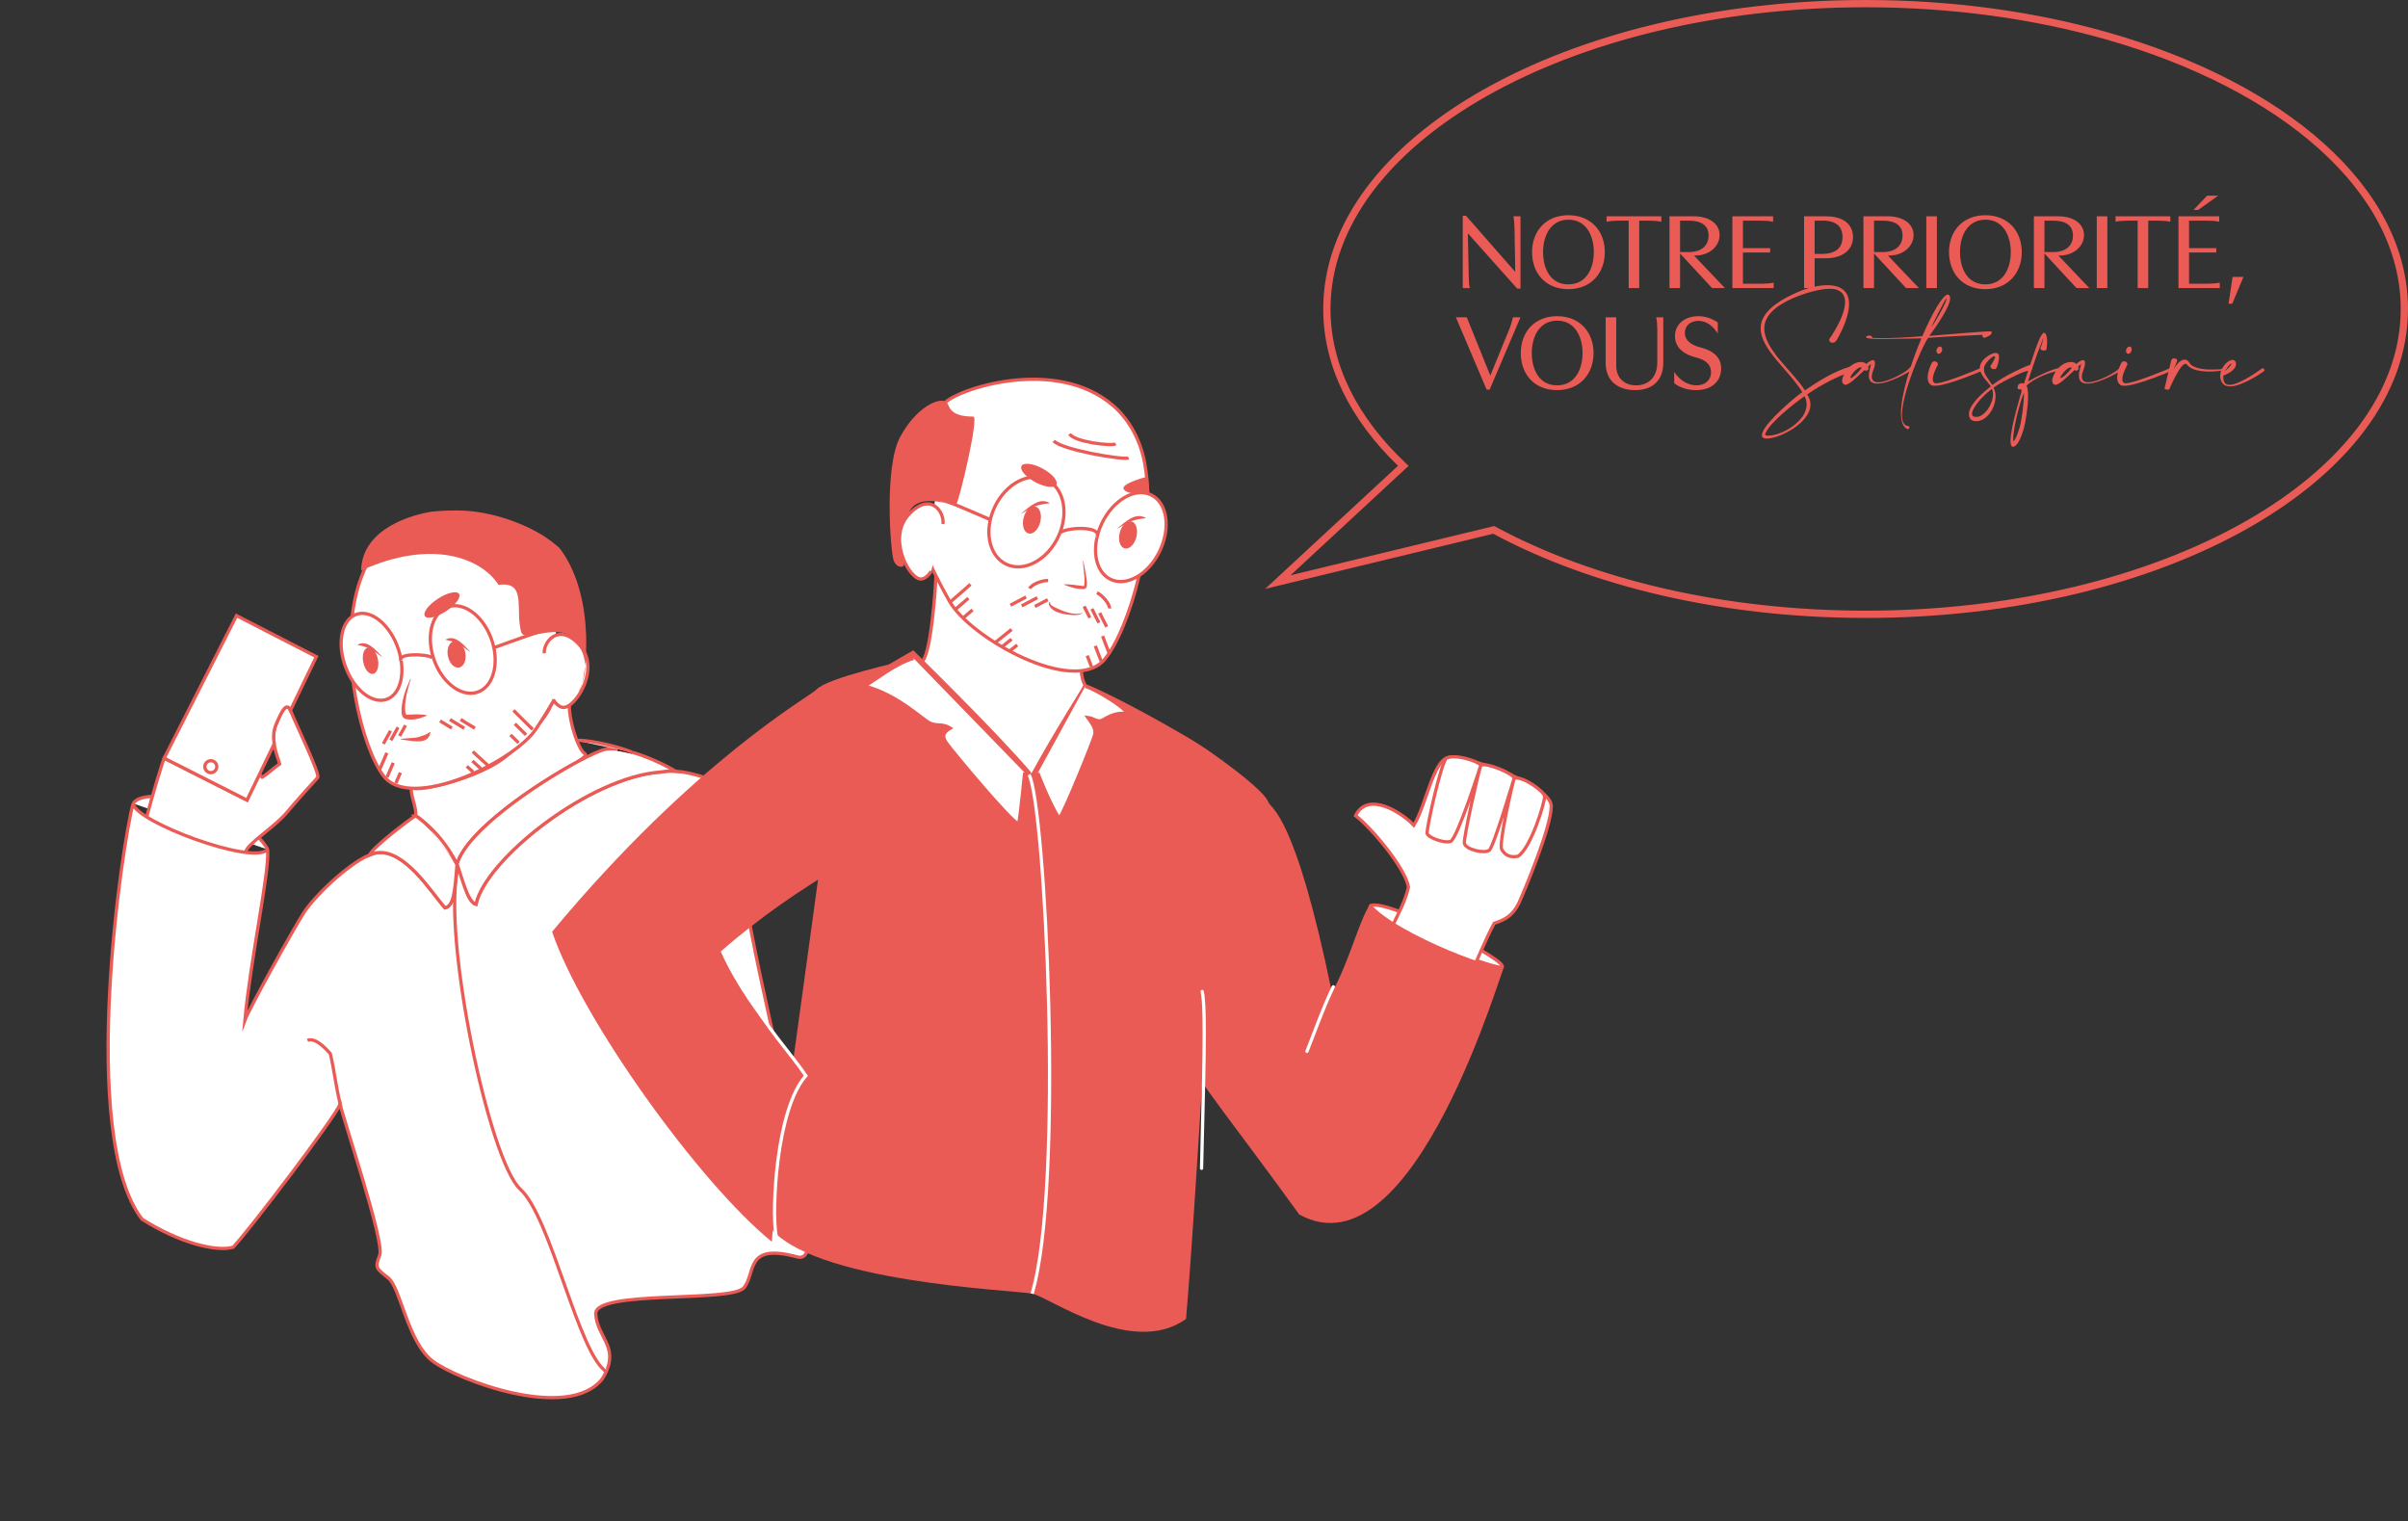 <svg width="1477" height="933" viewBox="0 0 1477 933" fill="none" xmlns="http://www.w3.org/2000/svg">
<rect x="0" y="0" width="1477" height="933" fill="#333333" stroke="none"/>
<g clip-path="url(#clip0_2941_962)">
<g clip-path="url(#clip1_2941_962)">
<path d="M574.092 352.966C573.869 360.823 570.797 404.536 565.033 405.913C572.636 416.913 617.139 472.288 628.863 483.005C635.747 470.744 663.808 424.824 665.575 420.293C663.37 416.556 663.158 410.861 663.158 410.861" fill="white"/>
<path d="M574.092 352.966C573.869 360.823 570.797 404.536 565.033 405.913C572.636 416.913 617.139 472.288 628.863 483.005C635.747 470.744 663.808 424.824 665.575 420.293C663.37 416.556 663.158 410.861 663.158 410.861" stroke="#EA5B55" stroke-width="2" stroke-miterlimit="10"/>
<path d="M81.689 492.797C83.411 490.078 87.684 488.686 93.461 488.427C109.34 487.729 136.541 495.677 153.047 508.611C157.831 512.356 161.716 516.51 164.17 521.004" fill="white"/>
<path d="M81.689 492.797C83.411 490.078 87.684 488.686 93.461 488.427C109.34 487.729 136.541 495.677 153.047 508.611C157.831 512.356 161.716 516.51 164.17 521.004" stroke="#EA5B55" stroke-width="2" stroke-miterlimit="10"/>
<path d="M149.219 529.244C149.589 529.049 150.068 526.328 150.613 522.798C151.453 517.378 168.227 507.775 176.628 497.5C180.068 493.296 193.127 478.69 194.854 476.887C196.591 475.082 180.79 442.481 178.655 436.855C178.487 436.409 178.316 436.004 178.143 435.641C176.139 431.467 173.845 433.289 169.174 444.722C167.639 448.454 167.608 452.535 168.164 456.278C168.985 461.752 171.055 466.524 171.553 468.506C166.628 472.042 163.64 475.059 160.827 476.676C160.827 476.676 160.197 476.055 159.115 475.003L151.51 490.726L100.707 465.001C99.349 468.23 93.223 488.566 89.994 501.073C88.815 505.643 88.013 509.161 87.983 510.42C87.847 515.112 148.266 529.735 149.219 529.244Z" fill="white" stroke="#EA5B55" stroke-width="2" stroke-miterlimit="10"/>
<path d="M87.103 747.743C109.668 762.074 132.664 767.999 143.001 764.947C153.77 753.488 204.687 686.349 208.642 677.256C210.301 685.776 236.047 761.919 232.908 769.814C229.76 777.711 230.858 778.017 238.242 783.864C245.623 789.701 250.054 823.181 265.319 834.767C280.587 846.363 348.548 872.15 369.42 845.714C370.415 844.124 371.224 842.632 371.865 841.214C378.918 825.69 366.257 819.577 365.41 805.917C364.484 791.009 448.764 799.05 456.333 789.783C463.89 780.508 456.666 762.14 489.071 770.918C521.476 779.697 436.178 528.662 454.709 484.863C441.673 480.178 426.982 473.9 414.435 473.032C411.367 472.814 408.425 472.928 405.666 473.465C361.482 476.343 297.678 527.265 291.935 554.647C286.627 553.338 282.966 536.629 280.332 530.113C279.053 546.407 278.372 555.729 272.924 556.79C264.447 547.051 248.185 520.774 231.302 523.012C229.892 523.205 228.313 523.675 226.619 524.392C213.331 529.924 192.663 549.872 186.306 559.871C179.14 571.148 152.954 618.383 150.218 625.681C153.476 589.562 165.234 535.152 164.208 521.456C164.203 521.274 163.985 521.204 163.845 521.323C153.701 530.338 84.064 504.154 81.742 493.226C81.723 493.128 81.59 493.123 81.566 493.209C75.314 515.149 47.674 696.504 87.103 747.743Z" fill="white" stroke="#EA5B55" stroke-width="2" stroke-miterlimit="10"/>
<path d="M287.873 515.685C287.873 515.685 287.89 515.723 287.904 515.741" stroke="#1D1D1B" stroke-width="2" stroke-miterlimit="10"/>
<path d="M254.811 500.23C256.403 501.081 258.546 502.722 261.013 505.033C266.669 510.329 274.026 519.177 280.332 530.113C285.978 509.769 329.06 480.771 354.402 467.136C358.4 464.544 360.134 462.933 358.562 462.078C357.136 461.296 355.414 458.259 353.84 454.256C351.286 447.734 349.107 438.633 349.208 432.562C349.208 432.562 341.851 427.688 338.745 431.145C338.411 431.526 338.125 431.989 337.894 432.584C337.898 432.604 337.89 432.616 337.882 432.627C336.916 435.25 335.092 438.285 332.019 442.123L331.999 442.127C327.965 447.15 321.778 453.52 312.549 462.051C303.311 470.594 287.099 476.858 273.984 480.4C273.935 480.409 273.878 480.431 273.819 480.442C270.652 481.283 267.65 481.98 265.001 482.505L264.795 482.545C259.21 483.633 255.088 483.967 253.806 483.503L253.796 483.505C253.367 483.344 253.042 483.347 252.811 483.473C250.646 484.648 256.193 496.914 254.821 500.228L254.811 500.23Z" fill="white" stroke="#EA5B55" stroke-width="2" stroke-miterlimit="10"/>
<path d="M342.349 424.647C342.349 424.647 338.556 432.323 328.852 446.998C315.462 467.23 252.386 497.666 235.439 476.138C228.857 467.761 221.889 449.242 218.05 427.637C215.102 411.136 214.003 392.829 216.278 375.892C216.388 374.994 216.528 374.091 216.67 373.197C217.179 369.95 217.819 366.749 218.609 363.641C221.87 350.668 227.605 339.099 236.617 330.6C274.16 295.182 333.058 326.432 339.058 334.749" fill="white"/>
<path d="M342.349 424.647C342.349 424.647 338.556 432.323 328.852 446.998C315.462 467.23 252.386 497.666 235.439 476.138C228.857 467.761 221.889 449.242 218.05 427.637C215.102 411.136 214.003 392.829 216.278 375.892C216.388 374.994 216.528 374.091 216.67 373.197C217.179 369.95 217.819 366.749 218.609 363.641C221.87 350.668 227.605 339.099 236.617 330.6C274.16 295.182 333.058 326.432 339.058 334.749" stroke="#EA5B55" stroke-width="2" stroke-miterlimit="10"/>
<path d="M300.981 390.768C295.4 376.543 283.211 368.412 273.747 372.598C264.282 376.784 261.127 391.712 266.709 405.938C272.29 420.164 284.479 428.294 293.943 424.108C303.408 419.922 306.563 404.994 300.981 390.768Z" fill="white" stroke="#EA5B55" stroke-width="2" stroke-miterlimit="10"/>
<path d="M243.547 395.92C237.966 381.694 226.434 373.273 217.777 377.108C209.12 380.943 206.631 395.568 212.212 409.794C217.794 424.019 229.325 432.441 237.981 428.606C246.638 424.77 249.129 410.145 243.547 395.92Z" fill="white" stroke="#EA5B55" stroke-width="2" stroke-miterlimit="10"/>
<path d="M265.139 403.318C261.66 401.041 244.039 400.539 245.917 405.054L265.139 403.318Z" fill="white"/>
<path d="M265.139 403.318C261.66 401.041 244.039 400.539 245.917 405.054" stroke="#EA5B55" stroke-width="2" stroke-miterlimit="10"/>
<path d="M303.118 397.188C313.814 393.465 335.67 384.9 338.119 386.491L303.118 397.188Z" fill="white"/>
<path d="M303.118 397.188C313.814 393.465 335.67 384.9 338.119 386.491" stroke="#EA5B55" stroke-width="2" stroke-miterlimit="10"/>
<path d="M251.828 416.526C246.462 429.674 246.75 438.532 248.59 439.508C250.431 440.484 259.285 439.025 261.769 438.806" fill="white"/>
<path d="M251.696 416.471C249.014 422.158 246.818 428.097 246.327 434.468C246.269 436.68 246.023 440.182 248.724 440.97C253.184 442.058 257.676 440.694 261.78 438.958L261.752 438.658C260.14 438.279 258.558 438.22 257.009 438.165C254.488 438.034 251.844 438.366 249.369 438.369C249.265 438.359 249.157 438.329 249.237 438.374C249.292 438.445 249.243 438.404 249.204 438.36C248.61 437.457 248.515 435.713 248.476 434.519C248.458 428.46 250.082 422.358 251.974 416.59L251.698 416.48L251.696 416.471Z" fill="#EA5B55"/>
<path d="M260.599 377.863C259.224 375.746 262.804 370.982 268.594 367.222C274.384 363.462 280.191 362.131 281.566 364.247C282.941 366.364 279.362 371.128 273.572 374.888C267.781 378.647 261.974 379.979 260.599 377.863Z" fill="#EA5B55"/>
<path d="M281.629 409.419C278.681 409.993 275.585 406.838 274.716 402.371C273.846 397.904 275.531 393.817 278.48 393.243C281.429 392.669 284.525 395.824 285.395 400.291C286.265 404.758 284.579 408.845 281.629 409.419Z" fill="#EA5B55"/>
<path d="M288.271 399.527C284.549 395.739 279.331 388.981 273.353 392.234L273.391 392.43C276.269 392.98 278.513 393.674 281.121 394.878C283.617 396.185 285.794 398.104 288.139 399.685L288.262 399.529L288.271 399.527Z" fill="#EA5B55"/>
<path d="M228.871 413.305C226.387 413.789 223.67 410.56 222.8 406.093C221.931 401.626 223.238 397.613 225.721 397.129C228.204 396.646 230.922 399.875 231.792 404.342C232.661 408.809 231.353 412.822 228.871 413.305Z" fill="#EA5B55"/>
<path d="M234.32 402.678C230.598 398.889 225.38 392.132 219.402 395.384L219.44 395.581C222.318 396.131 224.562 396.825 227.17 398.028C229.666 399.336 231.843 401.255 234.188 402.836L234.311 402.68L234.32 402.678Z" fill="#EA5B55"/>
<path d="M245.87 453.425C251.205 453.038 260.549 455.508 263.857 449.006L245.87 453.425Z" fill="white"/>
<path d="M245.89 453.574C251.64 454.013 262.904 457.709 264.005 449.079L263.735 448.948C262.249 450.002 261.075 450.617 259.771 451.034C258.777 451.32 257.712 451.761 256.722 452.066C254.797 452.543 252.854 452.605 250.813 452.748C249.179 452.883 247.508 452.933 245.872 453.272L245.89 453.574Z" fill="#EA5B55"/>
<path d="M333.857 400.697C333.149 394.08 342.508 381.398 355.372 395.458C368.236 409.519 354.142 431.997 346.712 433.759C342.388 434.784 339.37 429.015 339.37 429.015" fill="white"/>
<path d="M333.857 400.697C333.149 394.08 342.508 381.398 355.372 395.458C368.236 409.519 354.142 431.997 346.712 433.759C342.388 434.784 339.37 429.015 339.37 429.015" stroke="#EA5B55" stroke-width="2" stroke-miterlimit="10"/>
<path d="M232.817 472.092C235.353 466.382 237.262 461.793 237.262 461.793L232.817 472.092Z" fill="white"/>
<path d="M232.817 472.092C235.353 466.382 237.262 461.793 237.262 461.793" stroke="#EA5B55" stroke-width="2" stroke-miterlimit="10"/>
<path d="M326.768 447.393C320.129 440.923 314.971 435.672 314.971 435.672L326.768 447.393Z" fill="white"/>
<path d="M326.768 447.393C320.129 440.923 314.971 435.672 314.971 435.672" stroke="#EA5B55" stroke-width="2" stroke-miterlimit="10"/>
<path d="M322.652 450.68C318.8 446.958 315.807 443.934 315.807 443.934L322.652 450.68Z" fill="white"/>
<path d="M322.652 450.68C318.8 446.958 315.807 443.934 315.807 443.934" stroke="#EA5B55" stroke-width="2" stroke-miterlimit="10"/>
<path d="M318.079 455.615C315.273 452.921 313.093 450.728 313.093 450.728L318.079 455.615Z" fill="white"/>
<path d="M318.079 455.615C315.273 452.921 313.093 450.728 313.093 450.728" stroke="#EA5B55" stroke-width="2" stroke-miterlimit="10"/>
<path d="M299.19 469.368C294.009 464.733 289.984 460.963 289.984 460.963L299.19 469.368Z" fill="white"/>
<path d="M299.19 469.368C294.009 464.733 289.984 460.963 289.984 460.963" stroke="#EA5B55" stroke-width="2" stroke-miterlimit="10"/>
<path d="M295.107 471.57C292.102 468.905 289.764 466.732 289.764 466.732L295.107 471.57Z" fill="white"/>
<path d="M295.107 471.57C292.102 468.905 289.764 466.732 289.764 466.732" stroke="#EA5B55" stroke-width="2" stroke-miterlimit="10"/>
<path d="M290.203 473.501C288.013 471.564 286.31 469.991 286.31 469.991L290.203 473.501Z" fill="white"/>
<path d="M290.203 473.501C288.013 471.564 286.31 469.991 286.31 469.991" stroke="#EA5B55" stroke-width="2" stroke-miterlimit="10"/>
<path d="M237.388 476.685C239.562 471.789 241.203 467.863 241.203 467.863L237.388 476.685Z" fill="white"/>
<path d="M237.388 476.685C239.562 471.789 241.203 467.863 241.203 467.863" stroke="#EA5B55" stroke-width="2" stroke-miterlimit="10"/>
<path d="M242.825 480.272C244.416 476.722 245.613 473.871 245.613 473.871L242.825 480.272Z" fill="white"/>
<path d="M242.825 480.272C244.416 476.722 245.613 473.871 245.613 473.871" stroke="#EA5B55" stroke-width="2" stroke-miterlimit="10"/>
<path d="M291.328 446.674C286.37 443.707 282.524 441.277 282.524 441.277L291.328 446.674Z" fill="white"/>
<path d="M291.328 446.674C286.37 443.707 282.524 441.277 282.524 441.277" stroke="#EA5B55" stroke-width="2" stroke-miterlimit="10"/>
<path d="M284.801 446.691C279.842 443.724 275.997 441.294 275.997 441.294L284.801 446.691Z" fill="white"/>
<path d="M284.801 446.691C279.842 443.724 275.997 441.294 275.997 441.294" stroke="#EA5B55" stroke-width="2" stroke-miterlimit="10"/>
<path d="M277.171 446.587C273.081 444.154 269.91 442.153 269.91 442.153L277.171 446.587Z" fill="white"/>
<path d="M277.171 446.587C273.081 444.154 269.91 442.153 269.91 442.153" stroke="#EA5B55" stroke-width="2" stroke-miterlimit="10"/>
<path d="M235.133 456.198C237.644 451.776 239.551 448.227 239.551 448.227L235.133 456.198Z" fill="white"/>
<path d="M235.133 456.198C237.644 451.776 239.551 448.227 239.551 448.227" stroke="#EA5B55" stroke-width="2" stroke-miterlimit="10"/>
<path d="M239.736 454.049C242.248 449.628 244.154 446.078 244.154 446.078L239.736 454.049Z" fill="white"/>
<path d="M239.736 454.049C242.248 449.628 244.154 446.078 244.154 446.078" stroke="#EA5B55" stroke-width="2" stroke-miterlimit="10"/>
<path d="M245.093 451.417C247.167 447.784 248.738 444.859 248.738 444.859L245.093 451.417Z" fill="white"/>
<path d="M245.093 451.417C247.167 447.784 248.738 444.859 248.738 444.859" stroke="#EA5B55" stroke-width="2" stroke-miterlimit="10"/>
<path d="M305.774 358.71C295.427 342.458 265 330.177 221.492 349.926C222.053 323.298 254.883 315.317 264.447 313.893C274.011 312.468 315.159 311.68 343.043 335.959C366.79 366.615 359.232 419.943 355.141 424.101C353.117 426.156 366.25 409.051 352.665 392.441C343.557 381.296 321.574 393.971 319.773 387.913C315.701 374.168 323.541 356.25 305.776 358.72L305.774 358.71Z" fill="#EA5B55"/>
<path d="M280.774 532.378C271.159 574.828 300.078 712 319.126 729.36C338.175 746.719 354.912 831.636 372.342 841.517" fill="white"/>
<path d="M280.774 532.378C271.159 574.828 300.078 712 319.126 729.36C338.175 746.719 354.912 831.636 372.342 841.517" stroke="#EA5B55" stroke-width="2" stroke-miterlimit="10"/>
<path d="M280.333 530.112C282.967 536.629 286.627 553.337 291.935 554.647C297.678 527.265 361.482 476.342 405.667 473.465C408.425 472.928 411.367 472.813 414.435 473.031C408.539 469.483 397.724 464.223 387.578 461.349L378.856 459.512L378.783 459.505C376.01 459.179 373.443 459.18 371.234 459.61C368.447 460.153 362.278 462.902 354.402 467.136C329.061 480.77 285.979 509.768 280.333 530.112Z" fill="white" stroke="#EA5B55" stroke-width="2" stroke-miterlimit="10"/>
<path d="M226.618 524.393C228.312 523.676 229.891 523.205 231.3 523.012C248.184 520.774 264.445 547.051 272.923 556.79C278.371 555.729 279.052 546.407 280.331 530.113C274.025 519.176 266.668 510.329 261.012 505.033C258.52 502.91 256.371 501.341 254.809 500.229C250.233 503.464 229.114 519.159 226.618 524.393Z" fill="white" stroke="#EA5B55" stroke-width="2" stroke-miterlimit="10"/>
<path d="M280.33 530.111C274.223 517.791 266.731 509.919 261.011 505.032L280.33 530.111Z" fill="white"/>
<path d="M280.33 530.111C274.223 517.791 266.731 509.919 261.011 505.032" stroke="#EA5B55" stroke-width="2" stroke-miterlimit="10"/>
<path d="M387.575 461.349C387.575 461.349 387.543 461.335 387.521 461.329C384.525 460.486 381.588 459.846 378.853 459.512" stroke="#1D1D1B" stroke-width="2" stroke-miterlimit="10"/>
<path d="M387.576 461.348C378.772 457.367 357.312 453.151 353.839 454.255L387.576 461.348Z" fill="white"/>
<path d="M387.576 461.348C378.772 457.367 357.312 453.151 353.839 454.255" stroke="#EA5B55" stroke-width="2" stroke-miterlimit="10"/>
<path d="M208.641 677.256C205.503 663.39 204.981 656.207 202.607 646.267C195.326 637.803 191.019 637.083 188.613 638.071" fill="white"/>
<path d="M208.641 677.256C205.503 663.39 204.981 656.207 202.607 646.267C195.326 637.803 191.019 637.083 188.613 638.071" stroke="#EA5B55" stroke-width="2" stroke-miterlimit="10"/>
<path d="M920.876 593.258C928.903 590.952 851.142 550.935 840.797 555.415C833.085 563.681 916.428 594.532 920.876 593.258Z" fill="white" stroke="#EA5B55" stroke-width="2" stroke-miterlimit="10"/>
<path d="M850.44 576.685C855.215 563.795 861.364 555.507 863.911 544.1C861.996 532.278 840.868 507.428 831.481 500.239C839.122 484.703 860.382 498.82 867.181 506.166C874.709 494.074 878.951 466.414 888.472 464.56C897.994 462.706 951.576 481.41 951.511 494.423C951.449 507.445 934.899 546.66 931.592 554.008C927.583 561.828 923.298 563.946 916.475 566.314C912.598 573.191 903.64 593.895 901.995 598.372C896.979 599.349 850.428 576.677 850.428 576.677L850.44 576.685Z" fill="white" stroke="#EA5B55" stroke-width="2" stroke-miterlimit="10"/>
<path d="M579.06 247.614C585.817 238.942 647.652 217.989 683.041 248.997C692.818 257.566 699.603 270.172 702.155 284.274C702.773 287.658 703.234 291.124 703.553 294.648C703.65 295.617 703.728 296.591 703.795 297.566C705.071 315.89 702.75 335.525 698.63 353.137C693.257 376.189 684.847 395.787 677.476 404.497C658.511 426.863 595.039 391.217 582.436 368.822C573.306 352.588 569.871 344.159 569.871 344.159" fill="white"/>
<path d="M579.06 247.614C585.817 238.942 647.652 217.989 683.041 248.997C692.818 257.566 699.603 270.172 702.155 284.274C702.773 287.658 703.234 291.124 703.553 294.648C703.65 295.617 703.728 296.591 703.795 297.566C705.071 315.89 702.75 335.525 698.63 353.137C693.257 376.189 684.847 395.787 677.476 404.497C658.511 426.863 595.039 391.217 582.436 368.822C573.306 352.588 569.871 344.159 569.871 344.159" stroke="#EA5B55" stroke-width="2" stroke-miterlimit="10"/>
<path d="M580.506 246.619C582.668 248.358 581.31 255.458 596.915 255.497C600.861 254.627 588.335 307.658 586.485 309.353C584.635 311.048 564.306 301.191 557.701 313.887C551.096 326.584 554.163 344.325 554.445 346.246C554.728 348.167 550.149 348.722 548.195 343.918C546.241 339.112 542.165 286.573 552.081 268.067C561.997 249.561 576.328 243.266 580.506 246.619Z" fill="#EA5B55"/>
<path d="M617.184 346.046C606.464 340.913 603.329 325.151 610.18 310.839C617.031 296.528 631.275 289.086 641.996 294.218C652.716 299.35 655.852 315.112 649 329.424C642.149 343.736 627.905 351.177 617.184 346.046Z" fill="white" stroke="#EA5B55" stroke-width="2" stroke-miterlimit="10"/>
<path d="M681.226 355.348C671.422 350.655 669.029 335.248 675.881 320.936C682.732 306.625 696.234 298.828 706.037 303.521C715.841 308.214 718.233 323.62 711.382 337.932C704.53 352.244 691.028 360.041 681.226 355.348Z" fill="white" stroke="#EA5B55" stroke-width="2" stroke-miterlimit="10"/>
<path d="M650.233 326.689C654.7 323.262 675.819 322.472 672.925 329.271L650.233 326.689Z" fill="white"/>
<path d="M650.233 326.689C654.7 323.262 675.819 322.472 672.925 329.271" stroke="#EA5B55" stroke-width="2" stroke-miterlimit="10"/>
<path d="M607.45 318.718C597.28 314.463 576.58 304.791 574.097 306.324L607.45 318.718Z" fill="white"/>
<path d="M607.45 318.718C597.28 314.463 576.58 304.791 574.097 306.324" stroke="#EA5B55" stroke-width="2" stroke-miterlimit="10"/>
<path d="M664.418 344.027C665.097 350.497 666.981 359.757 665.229 360.282C663.477 360.806 654.982 358.874 652.599 358.462" fill="white"/>
<path d="M664.317 344.038C664.378 349.059 665.7 354.385 664.965 359.296C664.917 359.519 664.744 359.573 664.941 359.433C664.97 359.427 664.98 359.425 664.941 359.433C664.902 359.44 664.79 359.442 664.751 359.449C660.714 359.074 656.767 358.212 652.622 358.378L652.59 358.577C656.359 360.095 660.269 361.392 664.38 361.315C664.58 361.296 665.043 361.267 665.234 361.199C668.121 360.698 666.035 353.331 665.855 351.257C665.395 348.841 664.939 346.444 664.519 344.029L664.319 344.048L664.317 344.038Z" fill="#EA5B55"/>
<path d="M635.018 295.714C629.112 292.54 625.327 288.102 626.564 285.801C627.8 283.5 633.59 284.207 639.496 287.381C645.402 290.555 649.188 294.993 647.951 297.294C646.715 299.595 640.925 298.888 635.018 295.714Z" fill="#EA5B55"/>
<path d="M703.188 302.289C702.726 302.379 702.24 302.443 701.753 302.508C695.098 303.386 689.438 301.992 689.096 299.399C688.797 297.135 697.895 293.682 703.336 292.531C705.134 295.329 702.94 298.925 703.186 302.279L703.188 302.289Z" fill="#EA5B55"/>
<path d="M630.887 327.196C628.058 326.489 626.689 322.212 627.83 317.641C628.97 313.07 632.189 309.937 635.018 310.643C637.847 311.349 639.216 315.627 638.075 320.198C636.935 324.769 633.716 327.902 630.887 327.196Z" fill="#EA5B55"/>
<path d="M626.598 315.021C629.361 313.515 631.971 311.642 634.877 310.506C637.875 309.474 640.549 309.025 643.767 308.704L643.811 308.512C637.476 304.753 631.097 311.079 626.485 314.86L626.598 315.021Z" fill="#EA5B55"/>
<path d="M689.85 336.35C687.021 335.644 685.652 331.366 686.793 326.795C687.933 322.224 691.152 319.091 693.981 319.798C696.81 320.504 698.179 324.781 697.038 329.352C695.898 333.923 692.679 337.055 689.85 336.35Z" fill="#EA5B55"/>
<path d="M685.562 324.172C688.326 322.666 690.936 320.792 693.842 319.656C696.84 318.624 699.513 318.175 702.731 317.854L702.776 317.662C696.45 313.902 690.062 320.229 685.449 324.01L685.562 324.172Z" fill="#EA5B55"/>
<path d="M663.955 376.077C658.162 378.865 641.402 373.367 643.991 369.134L663.955 376.077Z" fill="white"/>
<path d="M663.918 375.992C658.325 377.509 652.381 375.08 647.41 372.676C646.037 371.904 643.735 371.12 644.082 369.188L643.908 369.079C643.508 369.432 643.285 370.066 643.372 370.671C644.793 375.926 653.544 376.973 658.136 377.271C660.123 377.271 662.226 377.137 664.003 376.169L663.918 375.992Z" fill="#EA5B55"/>
<path d="M578.36 321.408C579.483 314.618 571.213 301.181 557.768 315.168C544.333 329.153 556.56 352.863 563.682 354.961C567.822 356.182 571.131 350.363 571.131 350.363" fill="white"/>
<path d="M578.36 321.408C579.483 314.618 571.213 301.181 557.768 315.168C544.333 329.153 556.56 352.863 563.682 354.961C567.822 356.182 571.131 350.363 571.131 350.363" stroke="#EA5B55" stroke-width="2" stroke-miterlimit="10"/>
<path d="M642.898 356.042C638.563 355.959 632.461 358.736 631.6 360.962L642.898 356.042Z" fill="white"/>
<path d="M642.898 356.042C638.563 355.959 632.461 358.736 631.6 360.962" stroke="#EA5B55" stroke-width="2" stroke-miterlimit="10"/>
<path d="M672.859 363.525C676.726 365.492 680.808 370.81 680.525 373.177L672.859 363.525Z" fill="white"/>
<path d="M672.859 363.525C676.726 365.492 680.808 370.81 680.525 373.177" stroke="#EA5B55" stroke-width="2" stroke-miterlimit="10"/>
<path d="M680.489 401.028C678.086 394.966 676.296 390.108 676.296 390.108L680.489 401.028Z" fill="white"/>
<path d="M680.489 401.028C678.086 394.966 676.296 390.108 676.296 390.108" stroke="#EA5B55" stroke-width="2" stroke-miterlimit="10"/>
<path d="M582.185 369.789C589.538 363.498 595.254 358.371 595.254 358.371L582.185 369.789Z" fill="white"/>
<path d="M582.185 369.789C589.538 363.498 595.254 358.371 595.254 358.371" stroke="#EA5B55" stroke-width="2" stroke-miterlimit="10"/>
<path d="M586.389 373.432C590.657 369.819 593.975 366.871 593.975 366.871L586.389 373.432Z" fill="white"/>
<path d="M586.389 373.432C590.657 369.819 593.975 366.871 593.975 366.871" stroke="#EA5B55" stroke-width="2" stroke-miterlimit="10"/>
<path d="M590.992 378.812C594.098 376.19 596.516 374.059 596.516 374.059L590.992 378.812Z" fill="white"/>
<path d="M590.992 378.812C594.098 376.19 596.516 374.059 596.516 374.059" stroke="#EA5B55" stroke-width="2" stroke-miterlimit="10"/>
<path d="M610.327 394.191C616.045 389.705 620.488 386.049 620.488 386.049L610.327 394.191Z" fill="white"/>
<path d="M610.327 394.191C616.045 389.705 620.488 386.049 620.488 386.049" stroke="#EA5B55" stroke-width="2" stroke-miterlimit="10"/>
<path d="M614.538 396.712C617.856 394.13 620.432 392.029 620.432 392.029L614.538 396.712Z" fill="white"/>
<path d="M614.538 396.712C617.856 394.13 620.432 392.029 620.432 392.029" stroke="#EA5B55" stroke-width="2" stroke-miterlimit="10"/>
<path d="M619.641 399.01C622.059 397.143 623.941 395.615 623.941 395.615L619.641 399.01Z" fill="white"/>
<path d="M619.641 399.01C622.059 397.143 623.941 395.615 623.941 395.615" stroke="#EA5B55" stroke-width="2" stroke-miterlimit="10"/>
<path d="M675.419 405.499C673.359 400.307 671.814 396.135 671.814 396.135L675.419 405.499Z" fill="white"/>
<path d="M675.419 405.499C673.359 400.307 671.814 396.135 671.814 396.135" stroke="#EA5B55" stroke-width="2" stroke-miterlimit="10"/>
<path d="M669.487 408.885C667.979 405.114 666.851 402.094 666.851 402.094L669.487 408.885Z" fill="white"/>
<path d="M669.487 408.885C667.979 405.114 666.851 402.094 666.851 402.094" stroke="#EA5B55" stroke-width="2" stroke-miterlimit="10"/>
<path d="M619.765 371.193C625.165 368.42 629.355 366.137 629.355 366.137L619.765 371.193Z" fill="white"/>
<path d="M619.765 371.193C625.165 368.42 629.355 366.137 629.355 366.137" stroke="#EA5B55" stroke-width="2" stroke-miterlimit="10"/>
<path d="M626.671 371.601C632.071 368.828 636.262 366.545 636.262 366.545L626.671 371.601Z" fill="white"/>
<path d="M626.671 371.601C632.071 368.828 636.262 366.545 636.262 366.545" stroke="#EA5B55" stroke-width="2" stroke-miterlimit="10"/>
<path d="M634.769 371.959C639.216 369.687 642.672 367.812 642.672 367.812L634.769 371.959Z" fill="white"/>
<path d="M634.769 371.959C639.216 369.687 642.672 367.812 642.672 367.812" stroke="#EA5B55" stroke-width="2" stroke-miterlimit="10"/>
<path d="M678.817 384.44C676.368 379.711 674.53 375.923 674.53 375.923L678.817 384.44Z" fill="white"/>
<path d="M678.817 384.44C676.368 379.711 674.53 375.923 674.53 375.923" stroke="#EA5B55" stroke-width="2" stroke-miterlimit="10"/>
<path d="M674.04 381.939C671.591 377.209 669.753 373.421 669.753 373.421L674.04 381.939Z" fill="white"/>
<path d="M674.04 381.939C671.591 377.209 669.753 373.421 669.753 373.421" stroke="#EA5B55" stroke-width="2" stroke-miterlimit="10"/>
<path d="M668.505 378.889C666.486 375.004 664.962 371.888 664.962 371.888L668.505 378.889Z" fill="white"/>
<path d="M668.505 378.889C666.486 375.004 664.962 371.888 664.962 371.888" stroke="#EA5B55" stroke-width="2" stroke-miterlimit="10"/>
<path d="M692.258 280.904C688.917 282.217 651.551 276.003 646.327 270.419L692.258 280.904Z" fill="white"/>
<path d="M692.258 280.904C688.917 282.217 651.551 276.003 646.327 270.419" stroke="#EA5B55" stroke-width="2" stroke-miterlimit="10"/>
<path d="M684.306 272.193C682.068 273.78 658.902 271.119 656.088 266.135L684.306 272.193Z" fill="white"/>
<path d="M684.306 272.193C682.068 273.78 658.902 271.119 656.088 266.135" stroke="#EA5B55" stroke-width="2" stroke-miterlimit="10"/>
<path d="M665.334 419.423C679.052 423.843 750.025 462.328 749.916 468.309C750.504 433.445 734.268 733.284 727.477 808.967C694.365 832.662 643.596 795.439 633.057 793.426C637.147 771.999 638.653 506.966 632.408 474.888C646.487 448.776 665.325 419.425 665.325 419.425L665.334 419.423Z" fill="#EA5B55"/>
<path d="M633.056 793.426C621.428 791.207 496.424 786.5 471.492 751.744C477.688 722.919 515.336 434.162 517.549 428.576C519.762 422.99 539.886 410.29 560.188 398.869C560.188 398.869 610.087 447.53 632.053 473.225C637.395 479.47 663.152 635.411 633.046 793.428L633.056 793.426Z" fill="#EA5B55"/>
<path d="M560.338 403.728C550.877 406.365 507.148 415.715 500.54 423.114C497.136 426.925 426.328 465.946 338.631 571.482C356.885 625.152 428.949 725.54 473.433 761.614C476.144 731.429 475.317 690.503 494.301 659.758C496.239 656.63 460.899 625.449 442.083 583.594C492.338 539.476 541.791 518.397 541.984 514.681C542.505 505.166 560.348 403.727 560.348 403.727L560.338 403.728Z" fill="#EA5B55"/>
<path d="M720.255 448.462C727.947 449.929 774.434 482.424 777.858 491.741C779.638 496.59 794.088 497.658 816.962 608.754C827.827 589.422 833.298 565.088 840.591 554.305C856.428 573.217 924.039 598.308 922.916 592.383C922.246 588.836 868.035 784.106 796.93 744.892C759.352 692.906 730.868 657.588 732.085 653.949C735.112 644.903 720.245 448.464 720.245 448.464L720.255 448.462Z" fill="#EA5B55"/>
<path d="M628.488 473.908C628.488 473.908 626.247 497.196 624.848 505.394C620.517 504.546 583.92 460.529 580.629 455.872C577.338 451.215 579.007 448.904 582.877 446.591C577.993 443.64 575.626 445.405 570.877 443.722C566.655 442.231 551.487 426.388 530.361 420.752C538.486 416.073 548.237 407.603 560.34 403.729" fill="white"/>
<path d="M628.488 473.908C628.488 473.908 626.247 497.196 624.848 505.394C620.517 504.546 583.92 460.529 580.629 455.872C577.338 451.215 579.007 448.904 582.877 446.591C577.993 443.64 575.626 445.405 570.877 443.722C566.655 442.231 551.487 426.388 530.361 420.752C538.486 416.073 548.237 407.603 560.34 403.729" stroke="#EA5B55" stroke-width="2" stroke-miterlimit="10"/>
<path d="M665.666 420.907C674.308 423.697 695.271 437.597 689.957 437.46C680.127 437.204 677.095 442.562 673.994 442.126C670.894 441.691 670.601 440.505 667.195 440.068C669.642 443.534 672.37 446.864 671.452 450.68C670.534 454.495 653.729 496.012 649.747 501.984C644.22 493.952 636.561 474.079 636.561 474.079" fill="white"/>
<path d="M665.666 420.907C674.308 423.697 695.271 437.597 689.957 437.46C680.127 437.204 677.095 442.562 673.994 442.126C670.894 441.691 670.601 440.505 667.195 440.068C669.642 443.534 672.37 446.864 671.452 450.68C670.534 454.495 653.729 496.012 649.747 501.984C644.22 493.952 636.561 474.079 636.561 474.079" stroke="#EA5B55" stroke-width="2" stroke-miterlimit="10"/>
<path d="M631.181 475.126C640.969 492.75 652.895 727.406 633.057 793.425" stroke="white" stroke-width="2" stroke-miterlimit="10"/>
<path d="M461.418 613.043C468.111 627.745 485.672 646.881 494.283 659.763C476.029 680.443 473.304 742.477 475.97 757.739" stroke="white" stroke-width="2" stroke-miterlimit="10" stroke-linecap="round"/>
<path d="M736.998 716.545C738.124 665.346 739.872 619.069 737.391 608.101" stroke="white" stroke-width="2" stroke-miterlimit="10" stroke-linecap="round"/>
<path d="M928.753 477.214C928.016 479.497 919.007 517.316 921.175 521.071C923.436 524.991 926.751 526.006 931.138 525.152C939.259 519.821 947.725 491.461 947.427 488.411C947.129 485.362 934.446 476.105 928.753 477.214C928.201 474.377 911.722 467.551 908.301 469.286C906.325 466.727 892.86 462.4 887.301 464.93C884.223 466.334 874.718 508.874 875.372 511.243C876.027 513.611 885.596 517.392 889.839 516.057C894.267 513.473 908.301 469.286 908.301 469.286C906.425 474.827 897.61 514.371 898.213 517.208C899.052 521.15 910.839 523.766 913.548 521.455C916.256 519.145 928.763 477.212 928.763 477.212" fill="white"/>
<path d="M928.753 477.214C928.016 479.497 919.007 517.316 921.175 521.071C923.436 524.991 926.751 526.006 931.138 525.152C939.259 519.821 947.725 491.461 947.427 488.411C947.129 485.362 934.446 476.105 928.753 477.214ZM928.753 477.214C928.201 474.377 911.722 467.551 908.301 469.286M908.301 469.286C906.325 466.727 892.86 462.4 887.301 464.93C884.223 466.334 874.718 508.874 875.372 511.243C876.027 513.611 885.596 517.392 889.839 516.057C894.267 513.473 908.301 469.286 908.301 469.286ZM908.301 469.286C906.425 474.827 897.61 514.371 898.213 517.208C899.052 521.15 910.839 523.766 913.548 521.455C916.256 519.145 928.763 477.212 928.763 477.212" stroke="#EA5B55" stroke-width="2" stroke-miterlimit="10"/>
<path d="M817.826 605.234C812.259 616.2 803.763 639.748 801.639 644.848" stroke="white" stroke-width="2" stroke-miterlimit="10" stroke-linecap="round"/>
<path d="M100.708 465.002L151.511 490.727L159.116 475.003L168.164 456.279C167.609 452.536 167.64 448.455 169.175 444.723C173.846 433.29 176.14 431.468 178.144 435.641L194.043 402.756L145.071 377.592L100.892 464.64L100.708 465.002Z" fill="white" stroke="#EA5B55" stroke-width="2" stroke-miterlimit="10"/>
<path d="M130.011 473.814C128.028 474.2 126.106 472.905 125.719 470.921C125.333 468.936 126.629 467.015 128.613 466.629C130.597 466.243 132.518 467.537 132.905 469.522C133.291 471.506 131.996 473.428 130.011 473.814Z" fill="white" stroke="#EA5B55" stroke-width="2" stroke-miterlimit="10"/>
</g>
<path d="M1364.42 227.891C1367.47 225.271 1368.62 223.699 1368.62 223.27C1368.62 223.175 1368.57 223.127 1368.47 223.127C1367.52 223.27 1366.61 225.032 1364.42 227.891ZM1371.48 222.746C1371.48 222.937 1371.53 223.08 1371.53 223.27C1371.53 227.271 1365.09 229.843 1363.75 230.367C1363.75 230.653 1363.7 230.987 1363.7 231.32C1363.7 232.463 1363.89 233.797 1364.47 234.655C1365.09 235.607 1366.14 236.036 1367.47 236.036C1374.06 236.036 1387.23 226.128 1387.28 226.08C1387.47 225.938 1387.66 225.89 1387.85 225.89C1388.47 225.89 1389 226.462 1389 227.033C1389 227.271 1388.86 227.509 1388.62 227.7C1388.52 227.748 1375.68 236.989 1367.85 236.989C1365.8 236.989 1364.08 236.369 1363.03 234.75C1362.13 233.416 1361.79 231.987 1361.79 230.606C1361.79 227.938 1363.13 225.414 1364.7 223.556C1365.56 222.556 1366.52 221.793 1367.38 221.317C1368.05 220.936 1368.67 220.745 1369.29 220.745C1369.62 220.745 1369.95 220.793 1370.24 220.936C1370.91 221.222 1371.39 221.841 1371.48 222.746Z" fill="#EA5B55"/>
<path d="M1335.45 221.269L1333.11 227.033C1334.98 223.08 1337.7 220.555 1339.99 220.555C1340.99 220.555 1341.9 221.031 1342.66 222.032C1344.43 225.938 1351.49 226.652 1356.79 226.652C1359.13 226.652 1361.13 226.509 1362.14 226.461C1362.71 226.414 1363.14 225.985 1363.23 225.985C1363.42 225.938 1363.62 225.89 1363.71 225.89C1364 225.89 1364.09 226.033 1364.09 226.176C1364.09 226.509 1363.76 226.985 1363.38 227.081C1363.14 227.319 1359.51 227.891 1355.26 227.891C1350.06 227.891 1343.9 227.033 1341.52 223.699C1341.23 223.318 1340.89 223.127 1340.56 223.127C1337.17 223.127 1330.92 238.037 1330.87 238.084V238.179C1330.87 238.751 1330.2 238.989 1329.49 238.989C1328.63 238.989 1327.67 238.656 1327.67 238.179C1327.67 238.084 1327.72 238.037 1327.72 237.989L1331.78 221.031C1332.11 220.126 1332.88 219.793 1333.64 219.793C1334.55 219.793 1335.45 220.317 1335.45 221.174V221.269Z" fill="#EA5B55"/>
<path d="M1304.83 223.746C1304.83 223.746 1301.78 229.272 1301.78 232.606C1301.78 233.607 1302.06 234.416 1302.73 234.845C1302.97 235.036 1303.35 235.083 1303.83 235.083C1309.41 235.083 1330.56 225.985 1330.56 225.985C1330.94 225.699 1331.28 225.604 1331.61 225.604C1332.47 225.604 1333.09 226.271 1333.09 226.747C1333.09 226.843 1333.09 226.938 1332.99 227.033C1332.95 227.033 1310.94 236.607 1302.97 236.607C1301.78 236.607 1300.87 236.417 1300.44 235.893C1299.1 235.036 1298.63 233.416 1298.63 231.606C1298.63 228.272 1300.25 224.223 1301.11 222.746C1301.49 221.936 1302.16 221.603 1302.87 221.603C1303.88 221.603 1304.88 222.317 1304.88 223.318C1304.88 223.461 1304.88 223.603 1304.83 223.746ZM1306.55 212.6C1307.17 212.838 1307.55 213.505 1307.55 214.315C1307.55 214.648 1307.5 214.982 1307.36 215.315C1307.03 216.315 1306.22 216.982 1305.45 216.982C1305.31 216.982 1305.17 216.982 1305.02 216.935C1304.4 216.697 1304.02 216.03 1304.02 215.22C1304.02 214.886 1304.07 214.553 1304.21 214.22C1304.59 213.219 1305.4 212.552 1306.17 212.552C1306.31 212.552 1306.41 212.552 1306.55 212.6Z" fill="#EA5B55"/>
<path d="M1272.65 226.795C1271.98 227.462 1271.69 227.7 1270.88 228.462C1267.11 232.035 1262.81 236.036 1260.76 236.036C1260.71 236.036 1260.62 235.988 1260.52 235.988C1260 235.893 1259.62 235.607 1259.28 235.226C1258.9 234.75 1258.76 234.178 1258.76 233.511C1258.76 233.273 1258.76 233.035 1258.8 232.797C1258.9 232.035 1259.19 231.082 1259.66 230.129C1261.05 227.081 1264.01 223.508 1267.68 222.413C1268.64 222.127 1269.5 222.032 1270.26 222.032C1271.74 222.032 1272.84 222.508 1273.55 223.222C1274.99 222.032 1276.66 220.841 1277.56 220.841C1277.71 220.841 1277.85 220.888 1277.94 220.936C1278.57 221.031 1278.9 221.65 1278.9 222.698C1278.9 223.842 1278.52 225.461 1277.71 227.509C1277.18 228.938 1276.94 230.129 1276.94 231.082C1276.94 233.559 1278.52 234.464 1280.86 234.464C1286.92 234.464 1298.18 228.081 1299.85 225.985C1300.14 225.414 1300.47 225.223 1300.76 225.223C1301.19 225.223 1301.48 225.604 1301.48 226.128C1301.48 226.414 1301.38 226.7 1301.14 226.985C1300.57 227.795 1287.78 235.274 1280.33 235.274C1277.28 235.274 1275.13 233.988 1275.13 230.415C1275.13 229.462 1275.27 228.367 1275.61 227.033C1275.89 225.223 1276.51 223.556 1276.51 223.175V223.127C1276.51 223.127 1275.8 223.794 1274.7 224.842C1274.89 225.414 1274.89 225.985 1274.89 226.271V226.462C1274.46 227.081 1273.89 227.367 1273.36 227.367C1273.17 227.367 1272.98 227.319 1272.79 227.224L1272.65 226.795ZM1270.83 225.556C1270.59 225.366 1270.36 225.318 1270.07 225.318C1267.78 225.318 1263.77 230.51 1263.77 231.606C1263.77 231.749 1263.86 231.844 1264.05 231.844C1264.96 231.844 1267.83 229.558 1270.83 225.556Z" fill="#EA5B55"/>
<path d="M1251.47 213.791C1251.47 213.791 1253.29 209.218 1253.33 206.932C1252.48 210.171 1250.57 214.172 1249.42 217.459C1247.7 222.27 1245.75 228.081 1243.88 233.94C1250.23 230.367 1259.68 225.985 1263.12 225.747H1263.22C1263.6 225.747 1263.84 226.271 1263.84 226.795C1263.84 227.224 1263.69 227.652 1263.26 227.652H1262.98C1258.2 227.652 1246.8 232.416 1243.02 236.607C1243.69 237.751 1243.98 240.037 1243.98 242.8C1243.98 249.516 1242.4 259.138 1241.31 262.997C1239.54 268.903 1237.2 274 1234.77 274H1234.67C1233.62 274 1233.19 272.619 1233.19 270.475C1233.19 262.044 1239.59 241.514 1239.87 240.513C1239.97 240.085 1240.02 239.751 1240.02 239.513C1240.02 238.799 1239.64 238.799 1239.06 238.799C1238.73 238.799 1238.35 238.799 1237.92 238.703C1237.68 238.513 1237.54 238.037 1237.54 237.513C1237.54 236.893 1237.73 236.274 1238.16 235.798C1238.63 235.417 1239.35 235.036 1240.21 235.036C1240.59 235.036 1241.02 235.131 1241.45 235.321C1243.5 228.748 1245.7 222.174 1247.61 216.839C1248.18 215.125 1251.76 204.121 1253.67 204.121H1253.72C1253.96 204.121 1254.19 204.217 1254.43 204.407C1255.34 205.312 1255.63 207.551 1255.63 209.647C1255.63 212.124 1255.24 214.41 1255.24 214.458C1254.86 214.839 1254.24 215.029 1253.62 215.029C1252.67 215.029 1251.71 214.601 1251.47 213.791ZM1241.4 240.847C1237.82 250.04 1234.86 263.949 1234.86 269.237C1234.86 269.904 1234.91 270.427 1235.01 270.809C1236.29 269.475 1237.63 266.045 1238.82 261.901C1240.16 257.376 1241.45 246.23 1241.45 241.895C1241.45 241.466 1241.4 241.133 1241.4 240.847Z" fill="#EA5B55"/>
<path d="M1220.96 224.318C1220.96 224.27 1223.73 220.317 1223.73 218.983C1223.73 218.697 1223.64 218.507 1223.35 218.507C1223.11 218.507 1222.78 218.602 1222.35 218.84C1221.39 219.316 1219.72 220.793 1218.24 222.746C1217.24 224.08 1216.86 225.318 1216.86 226.509C1216.86 229.605 1219.68 232.416 1221.97 236.131C1226.36 232.987 1230.13 230.653 1235 228.272C1237.77 226.89 1241.39 225.128 1244.69 223.937C1245.78 224.032 1246.36 224.937 1246.36 225.795C1246.36 226.319 1246.12 226.843 1245.64 227.128C1242.35 227.509 1239.44 228.796 1236.72 230.129C1231.8 232.511 1227.22 234.559 1222.78 237.798C1223.64 239.37 1224.02 241.228 1224.02 243.086C1224.02 250.231 1218.63 258.328 1212.23 258.328C1211.61 258.328 1210.99 258.233 1210.37 258.09C1208.46 257.662 1207.69 255.804 1207.69 253.899C1207.69 253.184 1207.84 252.47 1208.03 251.803C1209.03 248.611 1213.04 243.086 1221.11 237.036C1219.29 233.988 1214.38 230.129 1214.38 225.652C1214.38 224.318 1214.81 222.937 1215.9 221.46C1217.67 219.078 1220.44 217.649 1221.49 217.125C1222.59 216.649 1223.45 216.458 1224.11 216.458C1225.4 216.458 1225.98 217.173 1226.12 218.316C1226.17 218.554 1226.17 218.792 1226.17 219.078C1226.17 221.984 1224.59 225.652 1224.59 225.699C1224.21 226.223 1223.59 226.414 1222.97 226.414C1221.97 226.414 1220.92 225.795 1220.92 224.747C1220.92 224.604 1220.92 224.461 1220.96 224.318ZM1221.78 238.513C1214.57 244.038 1210.75 249.564 1209.84 252.374C1209.7 252.803 1209.6 253.327 1209.6 253.803C1209.6 254.565 1209.89 255.28 1210.8 255.518C1211.23 255.661 1211.66 255.709 1212.13 255.709C1217.29 255.709 1222.44 247.897 1222.44 241.895C1222.44 240.656 1222.25 239.513 1221.78 238.513Z" fill="#EA5B55"/>
<path d="M1188.58 223.746C1188.58 223.746 1185.52 229.272 1185.52 232.606C1185.52 233.607 1185.81 234.416 1186.48 234.845C1186.71 235.036 1187.1 235.083 1187.57 235.083C1193.16 235.083 1214.3 225.985 1214.3 225.985C1214.69 225.699 1215.02 225.604 1215.35 225.604C1216.21 225.604 1216.83 226.271 1216.83 226.747C1216.83 226.843 1216.83 226.938 1216.74 227.033C1216.69 227.033 1194.69 236.607 1186.71 236.607C1185.52 236.607 1184.61 236.417 1184.18 235.893C1182.85 235.036 1182.37 233.416 1182.37 231.606C1182.37 228.272 1183.99 224.223 1184.85 222.746C1185.23 221.936 1185.9 221.603 1186.62 221.603C1187.62 221.603 1188.62 222.317 1188.62 223.318C1188.62 223.461 1188.62 223.603 1188.58 223.746ZM1190.29 212.6C1190.91 212.838 1191.3 213.505 1191.3 214.315C1191.3 214.648 1191.25 214.982 1191.11 215.315C1190.77 216.315 1189.96 216.982 1189.2 216.982C1189.05 216.982 1188.91 216.982 1188.77 216.935C1188.15 216.697 1187.76 216.03 1187.76 215.22C1187.76 214.886 1187.81 214.553 1187.96 214.22C1188.34 213.219 1189.15 212.552 1189.91 212.552C1190.06 212.552 1190.15 212.552 1190.29 212.6Z" fill="#EA5B55"/>
<path d="M1184.63 200.596C1187.02 197.691 1192.41 187.878 1193.6 184.544C1193.89 183.686 1194.03 183.162 1194.03 182.972C1194.03 182.924 1193.99 182.877 1193.99 182.877C1193.27 182.877 1184.77 200.168 1184.63 200.596ZM1148.4 207.217C1149.88 207.36 1152.03 207.408 1154.7 207.408C1160.29 207.408 1168.45 207.075 1179.09 206.217C1185.3 191.736 1191.79 180.638 1194.8 180.638H1194.89C1195.8 180.971 1196.18 181.781 1196.18 182.924C1196.18 188.354 1186.83 201.311 1183.39 206.027C1187.59 205.741 1215.94 203.216 1220.72 203.216C1221.05 203.216 1221.29 203.216 1221.38 203.264C1221.57 203.55 1221.67 203.788 1221.67 204.026C1221.67 205.741 1217.71 207.027 1217.71 207.027C1217.52 207.122 1217.33 207.17 1217.14 207.17C1216.47 207.17 1215.94 206.598 1215.94 205.931C1215.94 205.741 1215.99 205.55 1216.09 205.36C1216.09 205.36 1193.75 206.312 1182.67 207.217C1178.81 212.6 1166.59 241.228 1166.59 254.518C1166.59 258.424 1167.68 261.044 1170.36 261.282C1170.93 261.329 1171.17 261.711 1171.17 262.092C1171.17 262.616 1170.74 263.187 1170.21 263.187C1170.12 263.187 1170.02 263.187 1169.93 263.14C1167.16 261.949 1166.01 258.376 1166.01 253.375C1166.01 242.038 1171.93 223.222 1178.52 207.551C1170.79 207.599 1161.34 207.932 1154.37 207.932C1148.93 207.932 1145.01 207.694 1144.72 206.979C1144.68 206.884 1144.63 206.789 1144.63 206.693C1144.63 206.074 1145.68 205.836 1146.3 205.836H1146.59C1147.3 205.836 1148.4 206.122 1148.4 207.217Z" fill="#EA5B55"/>
<path d="M1143.8 226.795C1143.14 227.462 1142.85 227.7 1142.04 228.462C1138.27 232.035 1133.97 236.036 1131.92 236.036C1131.87 236.036 1131.78 235.988 1131.68 235.988C1131.16 235.893 1130.77 235.607 1130.44 235.226C1130.06 234.75 1129.91 234.178 1129.91 233.511C1129.91 233.273 1129.91 233.035 1129.96 232.797C1130.06 232.035 1130.34 231.082 1130.82 230.129C1132.21 227.081 1135.17 223.508 1138.84 222.413C1139.8 222.127 1140.65 222.032 1141.42 222.032C1142.9 222.032 1144 222.508 1144.71 223.222C1146.14 222.032 1147.81 220.841 1148.72 220.841C1148.86 220.841 1149.01 220.888 1149.1 220.936C1149.72 221.031 1150.06 221.65 1150.06 222.698C1150.06 223.842 1149.68 225.461 1148.86 227.509C1148.34 228.938 1148.1 230.129 1148.1 231.082C1148.1 233.559 1149.68 234.464 1152.02 234.464C1158.08 234.464 1169.34 228.081 1171.01 225.985C1171.3 225.414 1171.63 225.223 1171.92 225.223C1172.35 225.223 1172.64 225.604 1172.64 226.128C1172.64 226.414 1172.54 226.7 1172.3 226.985C1171.73 227.795 1158.94 235.274 1151.49 235.274C1148.44 235.274 1146.29 233.988 1146.29 230.415C1146.29 229.462 1146.43 228.367 1146.76 227.033C1147.05 225.223 1147.67 223.556 1147.67 223.175V223.127C1147.67 223.127 1146.96 223.794 1145.86 224.842C1146.05 225.414 1146.05 225.985 1146.05 226.271V226.462C1145.62 227.081 1145.05 227.367 1144.52 227.367C1144.33 227.367 1144.14 227.319 1143.95 227.224L1143.8 226.795ZM1141.99 225.556C1141.75 225.366 1141.51 225.318 1141.23 225.318C1138.94 225.318 1134.93 230.51 1134.93 231.606C1134.93 231.749 1135.02 231.844 1135.21 231.844C1136.12 231.844 1138.98 229.558 1141.99 225.556Z" fill="#EA5B55"/>
<path d="M1121.94 208.122C1121.98 208.075 1131.72 194.547 1131.72 185.306C1131.72 181.876 1130.38 179.066 1126.71 177.732C1125.56 177.303 1124.08 177.113 1122.41 177.113C1116.02 177.113 1106.66 179.876 1099.69 182.924C1086.76 188.64 1082.17 194.976 1082.17 201.549C1082.17 214.601 1100.36 228.414 1107.04 239.418C1115.83 233.464 1125.04 227.748 1134.35 224.985C1134.54 224.89 1134.73 224.842 1134.92 224.842C1135.78 224.842 1136.54 225.938 1136.54 226.89C1136.54 227.271 1136.4 227.652 1136.11 227.891C1126.95 230.653 1117.16 235.988 1108.48 241.895C1109.86 243.991 1110.48 246.039 1110.48 248.087C1110.48 259.329 1091.72 268.998 1083.51 268.998H1083.22C1081.51 268.903 1080.69 268.141 1080.69 266.903C1080.69 266.331 1080.89 265.664 1081.22 264.854C1084.04 258.186 1099.74 244.515 1105.47 240.513C1097.54 227.367 1079.93 214.315 1079.93 201.406C1079.93 194.023 1085.66 186.64 1102.22 179.352C1108.57 176.541 1115.3 174.922 1120.84 174.922C1123.27 174.922 1125.52 175.255 1127.38 175.922C1132.44 177.78 1134.16 181.781 1134.16 186.449C1134.16 196.262 1126.52 208.694 1126.47 208.742C1125.9 209.694 1124.9 210.218 1123.94 210.218C1122.89 210.218 1121.98 209.552 1121.94 208.122ZM1106.85 242.99C1100.98 247.087 1085.9 258.805 1082.99 265.569C1082.84 265.902 1082.75 266.236 1082.75 266.474C1082.75 266.855 1082.94 267.045 1083.32 267.093C1083.75 267.141 1084.18 267.188 1084.61 267.188C1092.96 267.188 1108.14 258.376 1108.14 248.087C1108.14 246.42 1107.76 244.705 1106.85 242.99Z" fill="#EA5B55"/>
<path d="M1026.91 235.074V228.138C1030.38 233.34 1035.33 236.341 1040.54 236.341C1045.82 236.341 1049.49 233.273 1049.49 228.272C1049.49 222.67 1044.88 220.402 1040.14 219.202C1033.86 217.668 1027.37 213.867 1027.37 206.131C1027.37 198.996 1033.26 193.928 1041.68 193.928C1046.02 193.928 1049.96 195.261 1053.64 197.795V204.664C1050.76 199.929 1046.75 196.795 1041.74 196.795C1037 196.795 1033.46 199.663 1033.46 204.131C1033.46 209.666 1038.67 212 1043.41 213.2C1049.76 214.867 1055.71 218.402 1055.71 225.938C1055.71 234.007 1049.76 239.275 1040.27 239.275C1035.13 239.275 1030.58 237.808 1026.91 235.074Z" fill="#EA5B55"/>
<path d="M1016.54 201.93C1016.54 199.463 1016.34 196.929 1015.87 194.594H1020.21V222.47C1020.21 233.74 1013.2 239.275 1002.97 239.275C992.948 239.275 984.862 234.14 984.862 222.536V194.594H991.344V224.07C991.344 232.139 996.623 236.341 1003.51 236.341C1011.26 236.341 1016.54 231.206 1016.54 222.27V201.93Z" fill="#EA5B55"/>
<path d="M955.124 193.928C969.157 193.928 977.444 203.931 977.444 216.535C977.444 229.205 969.157 239.275 955.057 239.275C940.823 239.275 932.804 229.205 932.804 216.535C932.804 203.864 941.024 193.928 955.124 193.928ZM955.057 236.341C966.084 236.341 970.694 226.538 970.694 216.535C970.694 206.598 966.084 196.662 955.124 196.662C944.165 196.662 939.554 206.598 939.554 216.535C939.554 226.538 944.031 236.341 955.057 236.341Z" fill="#EA5B55"/>
<path d="M893 194.594H899.683L914.05 230.206H914.184L925.745 201.93C926.613 199.796 927.616 196.462 928.017 194.594H932.628L913.716 238.942H911.845L893 194.594Z" fill="#EA5B55"/>
<path d="M1376.08 169.815L1369.2 186.287H1366.93L1369.4 169.815H1376.08Z" fill="#EA5B55"/>
<path d="M1348.32 128.736H1345.44L1353.79 120L1360.61 120L1348.32 128.736ZM1361.55 176.684H1336.22V132.671H1361.21V136.005C1359.01 135.538 1356.53 135.338 1353.86 135.338H1342.7V152.21H1359.41V154.877H1342.7V174.017H1354.2C1356.87 174.017 1359.34 173.817 1361.55 173.35V176.684Z" fill="#EA5B55"/>
<path d="M1317.66 135.338V176.684H1311.18V135.338H1304.97C1302.29 135.338 1299.82 135.538 1297.61 136.005V132.671H1331.23V136.005C1329.02 135.538 1326.55 135.338 1323.88 135.338H1317.66Z" fill="#EA5B55"/>
<path d="M1286.1 132.671H1292.58V176.684H1286.1V132.671Z" fill="#EA5B55"/>
<path d="M1247.53 132.671H1262.57C1271.59 132.671 1278.27 137.005 1278.27 144.207C1278.27 151.01 1271.99 156.745 1263.3 156.745H1262.57L1281.55 176.684H1273.66L1254.01 155.478V176.684H1247.53V132.671ZM1271.52 144.474C1271.52 139.673 1268.78 135.338 1259.36 135.338L1254.01 135.338V154.611H1259.29C1268.18 154.611 1271.52 149.676 1271.52 144.474Z" fill="#EA5B55"/>
<path d="M1217.79 132.004C1231.83 132.004 1240.11 142.007 1240.11 154.611C1240.11 167.281 1231.83 177.351 1217.73 177.351C1203.49 177.351 1195.47 167.281 1195.47 154.611C1195.47 141.94 1203.69 132.004 1217.79 132.004ZM1217.73 174.417C1228.75 174.417 1233.36 164.614 1233.36 154.611C1233.36 144.674 1228.75 134.738 1217.79 134.738C1206.83 134.738 1202.22 144.674 1202.22 154.611C1202.22 164.614 1206.7 174.417 1217.73 174.417Z" fill="#EA5B55"/>
<path d="M1181.55 132.671H1188.04V176.684H1181.55V132.671Z" fill="#EA5B55"/>
<path d="M1142.99 132.671H1158.02C1167.04 132.671 1173.73 137.005 1173.73 144.207C1173.73 151.01 1167.44 156.745 1158.76 156.745H1158.02L1177 176.684H1169.11L1149.47 155.478V176.684H1142.99V132.671ZM1166.98 144.474C1166.98 139.673 1164.24 135.338 1154.81 135.338H1149.47V154.611H1154.75C1163.63 154.611 1166.98 149.676 1166.98 144.474Z" fill="#EA5B55"/>
<path d="M1113.05 176.684H1106.57V132.671H1119.94C1130.9 132.671 1136.58 137.739 1136.58 145.475C1136.58 153.144 1130.29 158.412 1119.87 158.412H1113.05V176.684ZM1118.2 135.338H1113.05V155.744H1117.33C1126.82 155.744 1130.16 151.343 1130.16 145.341C1130.16 139.539 1126.82 135.338 1118.2 135.338Z" fill="#EA5B55"/>
<path d="M1087.91 176.684H1062.59V132.671H1087.58V136.005C1085.37 135.538 1082.9 135.338 1080.23 135.338H1069.07V152.21H1085.77V154.877H1069.07V174.017H1080.56C1083.23 174.017 1085.71 173.817 1087.91 173.35V176.684Z" fill="#EA5B55"/>
<path d="M1024.02 132.671H1039.05C1048.07 132.671 1054.76 137.005 1054.76 144.207C1054.76 151.01 1048.48 156.745 1039.79 156.745H1039.05L1058.03 176.684H1050.15L1030.5 155.478V176.684H1024.02V132.671ZM1048.01 144.474C1048.01 139.673 1045.27 135.338 1035.85 135.338H1030.5V154.611H1035.78C1044.67 154.611 1048.01 149.676 1048.01 144.474Z" fill="#EA5B55"/>
<path d="M1005.46 135.338V176.684H998.978V135.338H992.763C990.09 135.338 987.618 135.538 985.412 136.005V132.671H1019.03V136.005C1016.82 135.538 1014.35 135.338 1011.67 135.338H1005.46Z" fill="#EA5B55"/>
<path d="M962.042 132.004C976.075 132.004 984.361 142.007 984.361 154.611C984.361 167.281 976.075 177.351 961.975 177.351C947.741 177.351 939.722 167.281 939.722 154.611C939.722 141.94 947.941 132.004 962.042 132.004ZM961.975 174.417C973.001 174.417 977.612 164.614 977.612 154.611C977.612 144.674 973.001 134.738 962.042 134.738C951.082 134.738 946.471 144.674 946.471 154.611C946.471 164.614 950.948 174.417 961.975 174.417Z" fill="#EA5B55"/>
<path d="M928.284 132.671H932.628V177.018H930.623L900.618 143.407H900.351L900.885 169.349C900.952 171.883 900.952 174.617 901.554 176.684H897.21V132.337H899.215L929.153 166.481H929.42L928.952 140.006C928.886 137.539 928.752 135.005 928.284 132.671Z" fill="#EA5B55"/>
<path fill-rule="evenodd" clip-rule="evenodd" d="M909.555 55.144C969.749 21.031 1052.76 -2.96486e-07 1144.32 0C1197.68 1.72794e-07 1248.13 7.128 1292.85 19.848C1347.2 35.303 1393.16 58.994 1425.58 88.146C1458 117.302 1477 152.045 1477 189.5C1477 242.38 1439.21 289.798 1379.08 323.869C1318.88 357.978 1235.88 379 1144.32 379C1055.92 379 975.528 359.407 915.906 327.363L776 361.184L857.487 285.683C828.467 257.644 811.633 224.786 811.633 189.5C811.633 136.637 849.428 89.219 909.555 55.144ZM911.751 59.026C852.274 92.732 816.09 138.95 816.09 189.5C816.09 223.927 832.82 256.281 862.27 284.086L864.004 285.723L791.578 352.829L916.519 322.625L917.271 323.032C976.214 354.908 1056.16 374.539 1144.32 374.539C1235.25 374.539 1317.47 353.651 1376.88 319.987C1436.36 286.285 1472.54 240.068 1472.54 189.5C1472.54 153.666 1454.39 120.045 1422.6 91.464C1390.81 62.879 1345.51 39.461 1291.63 24.139C1247.33 11.538 1197.29 4.461 1144.32 4.461C1053.38 4.461 971.16 25.358 911.751 59.026Z" fill="#EA5B55"/>
</g>
<defs>
<clipPath id="clip0_2941_962">
<rect width="1476.12" height="932.224" fill="white" transform="translate(0.885)"/>
</clipPath>
<clipPath id="clip1_2941_962">
<rect width="907" height="591" fill="white" transform="matrix(-0.982 0.191 0.191 0.982 891.166 178.777)"/>
</clipPath>
</defs>
</svg>
